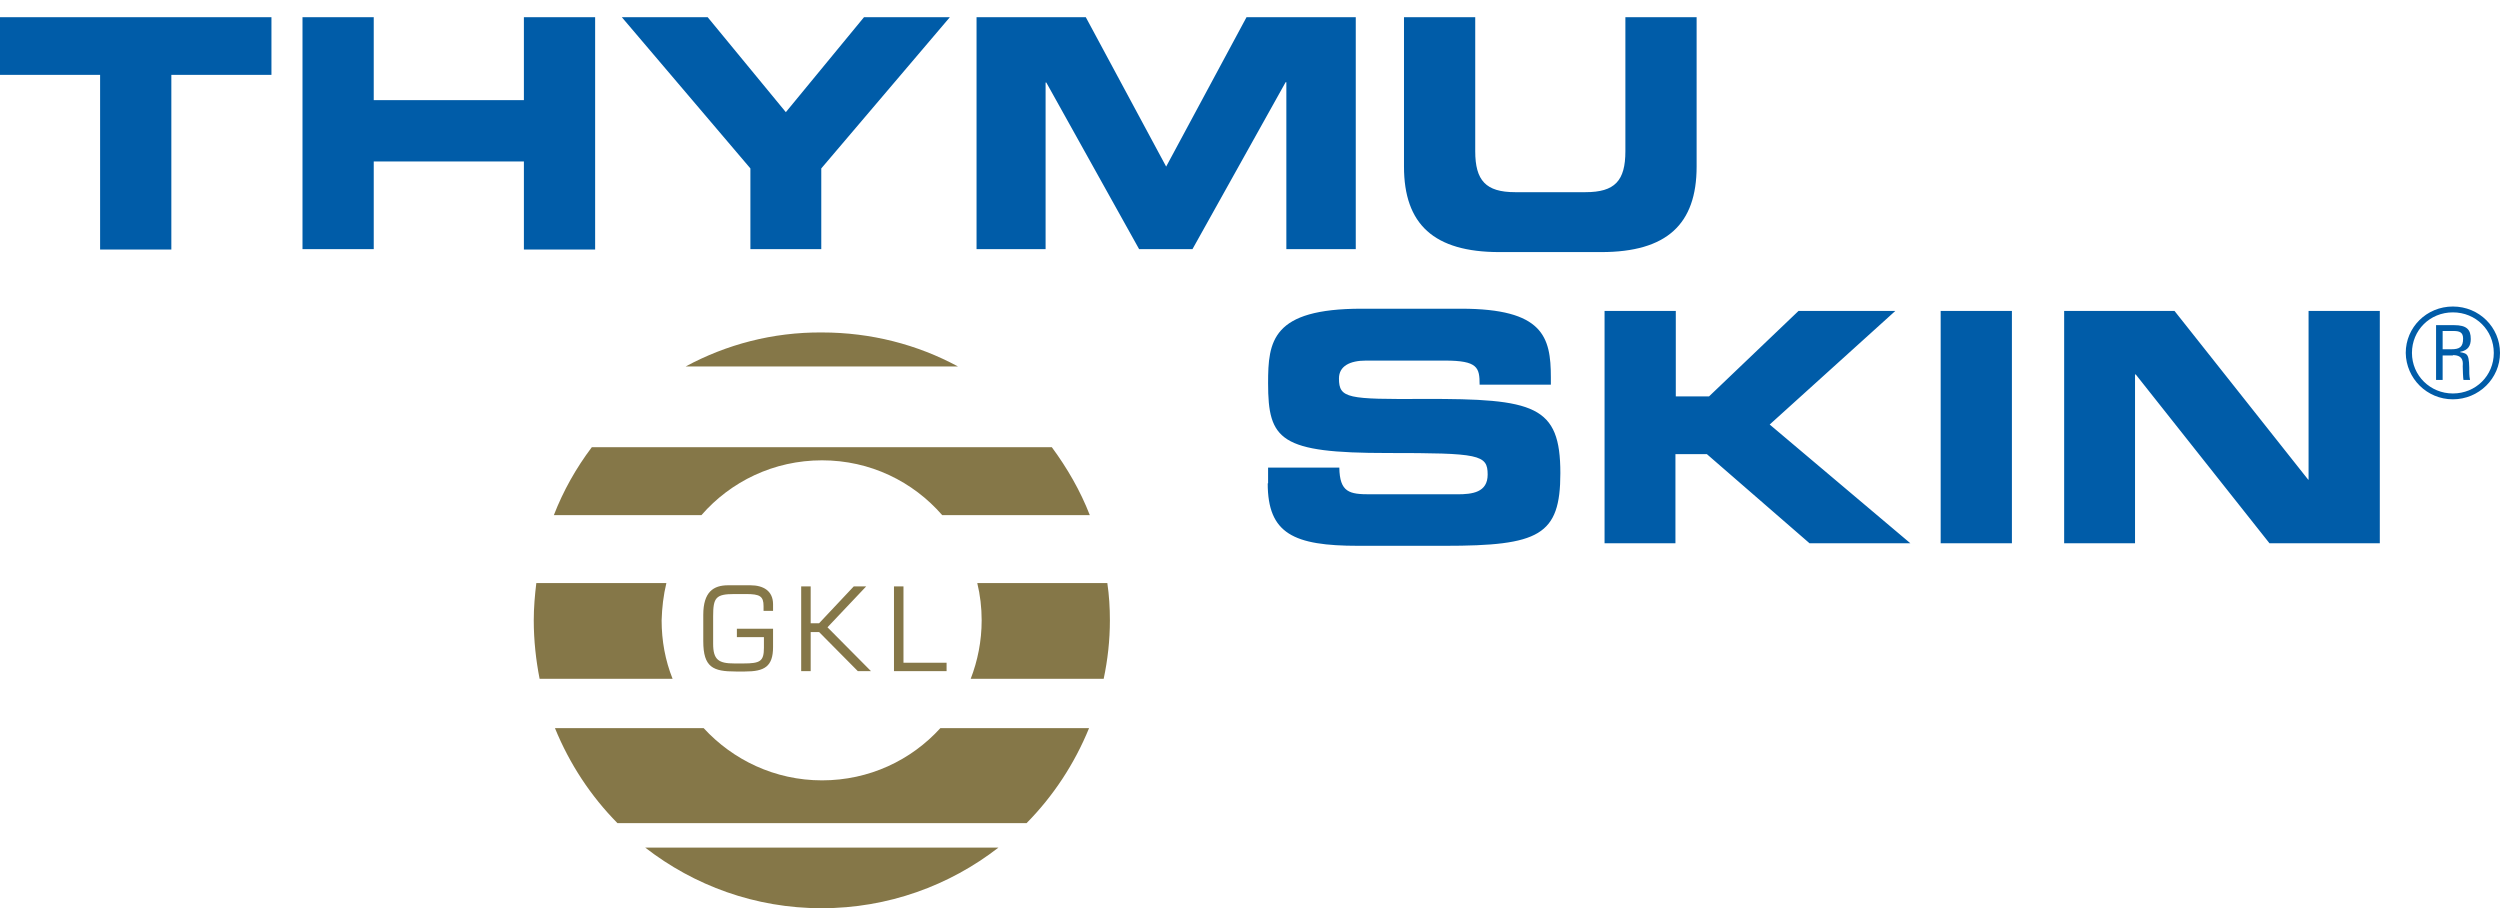 <?xml version="1.0" encoding="UTF-8"?>
<svg id="Layer_2" data-name="Layer 2" xmlns="http://www.w3.org/2000/svg" viewBox="0 0 684.3 248.6">
  <defs>
    <style>
      .cls-1 {
        fill: none;
      }

      .cls-1, .cls-2, .cls-3 {
        stroke-width: 0px;
      }

      .cls-2 {
        fill: #005ca8;
      }

      .cls-3 {
        fill: #857748;
      }
    </style>
  </defs>
  <g id="Layer_1-2" data-name="Layer 1">
    <g id="Ebene_1" data-name="Ebene 1">
      <path class="cls-2" d="M384.3,45.6c0,15.8,8.2,23.4,26.1,23.4h27.9c17.9,0,26.1-7.6,26.1-23.4V4.7h-19.5v36.7c0,8.1-2.9,11.2-10.9,11.2h-19.3c-8,0-10.9-3.2-10.9-11.2V4.7h-19.5v40.9h0ZM267.2,68.2h19V22.6h.2l25.4,45.6h14.6l25.5-45.7h.2v45.7h19V4.7h-29.9l-22,40.9-22-40.9h-29.9v63.5h-.1ZM205.3,68.2h19.5v-22.1l35.2-41.4h-23.5l-21.4,26-21.4-26h-23.5l35.2,41.4v22.1h-.1ZM82.8,68.2h19.5v-24h41.1v24.1h19.5V4.7h-19.5v22.7h-41.1V4.7h-19.5v63.5ZM0,20.5h27.4v47.8h19.5V20.5h27.4V4.7H0v15.8Z"/>
      <path class="cls-2" d="M564.9,148.7h19.5v-46.2h.2l36.6,46.2h30.2v-63.6h-19.5v46.2h-.1l-36.6-46.2h-30.2v63.6h-.1ZM531.2,148.7h19.5v-63.6h-19.5v63.6ZM439.1,148.7h19.5v-24.4h8.6l28.1,24.4h27.6l-38.5-32.5,34.4-31.1h-26.5l-24.5,23.4h-9.1v-23.4h-19.5v63.6h-.1ZM347,132.3c0,13.8,7.1,17.1,24.8,17.1h23.6c25.9,0,31.7-2.8,31.7-19.9,0-18.5-7-20.4-37.3-20.3-20.9.1-23.3-.1-23.3-5.6,0-3.4,3-4.9,7.4-4.9h21.6c9,0,9.5,1.9,9.5,6.6h19.5v-2c0-11.1-2.1-18.8-24.6-18.8h-27.2c-24.6,0-25.6,8.9-25.6,20.4,0,15.6,3.3,19.1,32.7,19.1,25.1,0,27.4.4,27.4,5.9,0,4.9-4.2,5.4-8.3,5.4h-23.9c-5.6,0-8.3-.5-8.4-7.3h-19.5v4.3h-.1Z"/>
      <path class="cls-2" d="M668.6,90.6h3c1.7,0,2.6.4,2.6,2.1,0,2.3-1,2.9-3.2,2.9h-2.4v-5h0ZM671.4,97.2c3.2,0,2.7,2.4,2.7,3.1,0,.8.1,3.3.2,3.7h1.8c-.1-.6-.2-1.1-.2-1.7,0-5.3-.3-5.5-2.5-5.9v-.1c2.2-.4,2.9-1.7,2.9-3.5,0-2.6-1.1-3.8-4.6-3.8h-4.9v15h1.8v-6.7h2.8v-.1ZM671.4,107.7c-6.2,0-11.2-4.9-11.2-11.1s4.9-11.1,11.2-11.1,11.2,4.9,11.2,11.1-4.9,11.1-11.2,11.1M671.4,109.3c7.1,0,12.9-5.7,12.9-12.7s-5.7-12.7-12.9-12.7-12.9,5.7-12.9,12.7c.1,7,5.8,12.7,12.9,12.7"/>
      <rect class="cls-1" width="684.3" height="148.7"/>
      <g>
        <path class="cls-3" d="M303.8,169.8c0-3.4-.2-6.8-.7-10.2h-35.6c.8,3.3,1.2,6.7,1.2,10.2,0,5.7-1.1,11.1-3,16h36.4c1.1-5.2,1.7-10.5,1.7-16h0ZM257.9,141h40.4c-2.6-6.7-6.2-12.9-10.4-18.6h-125.9c-4.3,5.7-7.8,11.9-10.4,18.6h40.4c8-9.2,19.8-15,33-15s24.9,5.8,32.9,15h0ZM187.7,100.3h74.5c-11.1-6-23.8-9.3-37.2-9.3-13.5-.1-26.2,3.3-37.3,9.3h0ZM182.4,159.6h-35.6c-.4,3.3-.7,6.7-.7,10.2,0,5.5.6,10.9,1.6,16h36.4c-2-5-3-10.4-3-16,.1-3.5.5-6.9,1.3-10.2h0ZM192.6,199.3h-40.7c4,9.8,9.8,18.6,17.1,26h112c7.3-7.4,13.1-16.2,17.1-26h-40.7c-8,8.8-19.5,14.3-32.4,14.3s-24.4-5.6-32.4-14.3h0ZM273.3,232h-96.7c13.4,10.4,30.1,16.6,48.3,16.6s35-6.2,48.4-16.6h0Z"/>
        <path class="cls-3" d="M201.7,172.1v2.3h7.4v2.9c0,3.7-1,4.3-5.6,4.3h-2.5c-4.3,0-5.8-1-5.8-5.4v-7.5c0-5.1.7-6.1,5.8-6.1h3.2c3.8,0,4.8.6,4.8,3.3v1.3h2.6v-1.8c0-3.7-2.7-5.2-6.2-5.2h-6.1c-4,0-6.8,1.8-6.8,8.1v7.2c0,7.2,2.7,8.3,8.9,8.3h2.5c5.3,0,7.7-1.3,7.7-6.7v-5h-9.9ZM221.9,160.5h-2.6v23.2h2.6v-10.7h2.3l10.6,10.7h3.6l-11.9-12,10.6-11.2h-3.4l-9.5,10.1h-2.3v-10.1h0ZM247.3,160.5h-2.6v23.2h14.4v-2.3h-11.8v-20.9h0Z"/>
      </g>
    </g>
  </g>
</svg>